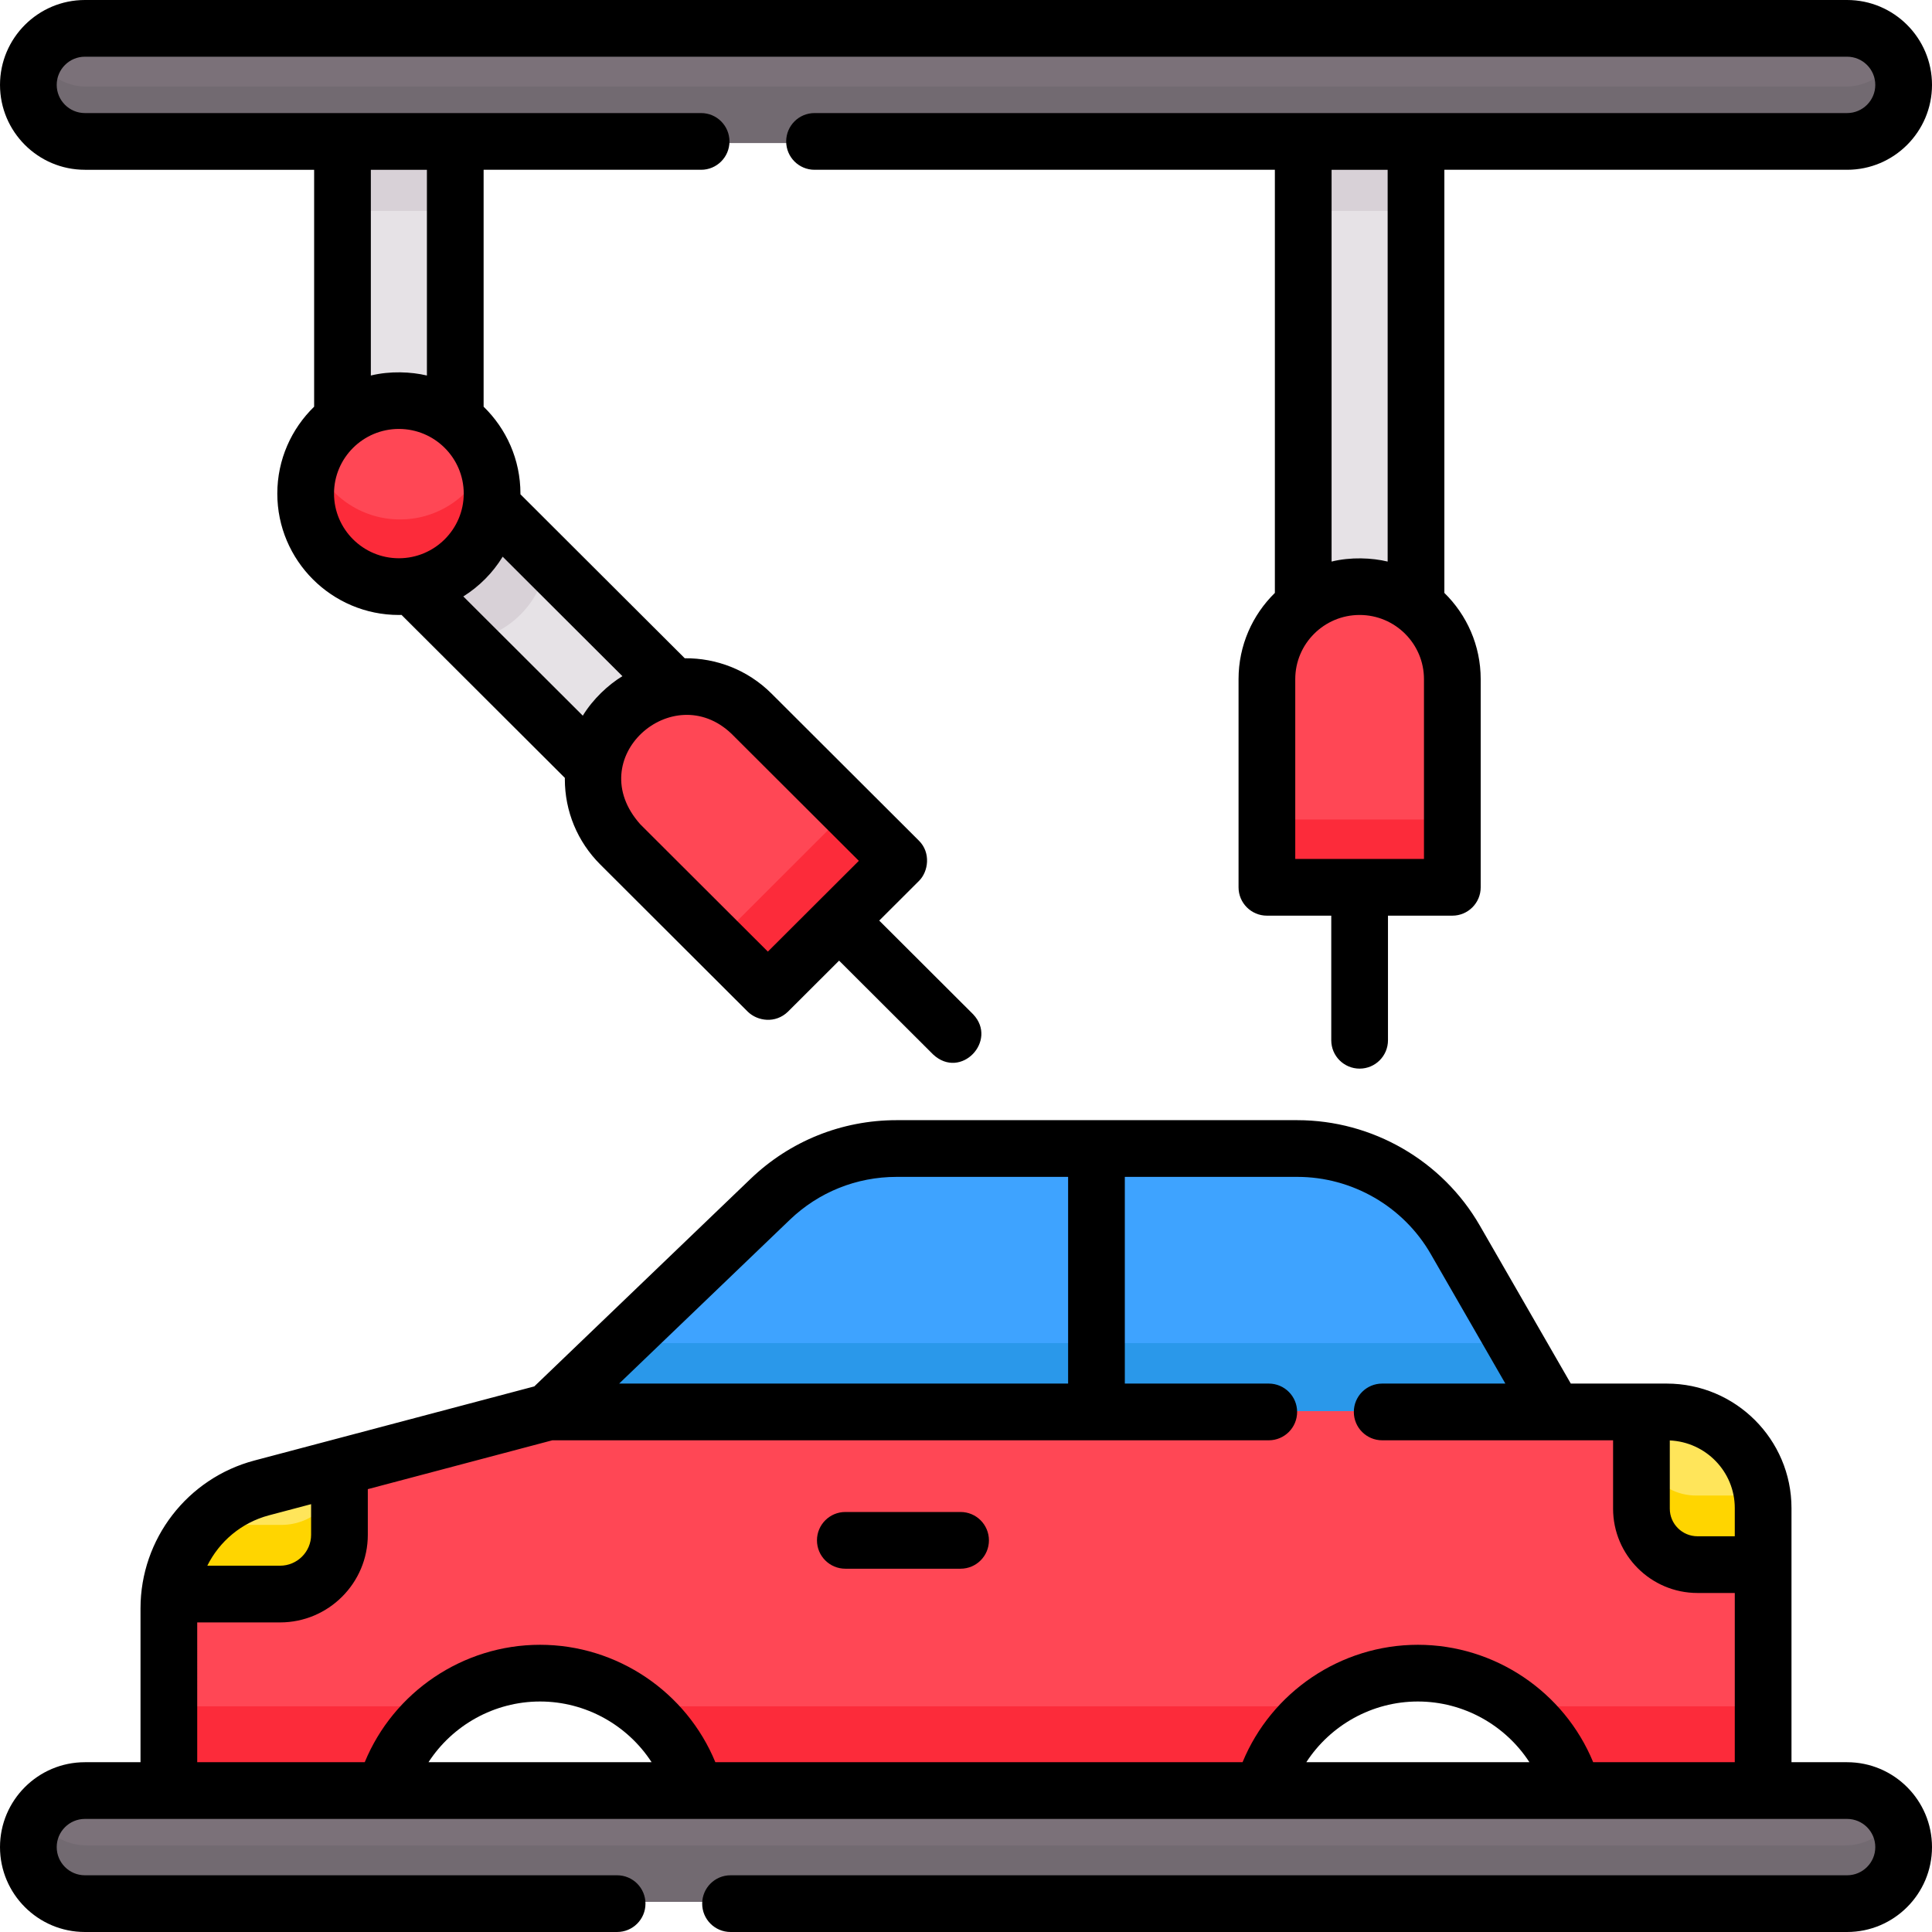 <svg id="Capa_1" enable-background="new 0 0 512 512" height="512" viewBox="0 0 512 512" width="512" xmlns="http://www.w3.org/2000/svg"><g><g><path d="m441.352 373.948h-29.722l-26.218-45.528c-8.601-14.936-24.546-24.144-41.808-24.144h-105.971c-12.463 0-24.442 4.815-33.425 13.436l-58.599 56.236-75.891 20.093c-14.476 3.832-24.554 16.906-24.554 31.851v48.201h57.133c5.021-17.913 21.487-31.057 41.04-31.057s36.02 13.144 41.041 31.057h150.095c5.021-17.913 21.487-31.057 41.041-31.057 19.553 0 36.02 13.144 41.04 31.057h50.281v-74.715c.001-14.044-11.409-25.43-25.483-25.43z" fill="#ff4755"/><g><g><g><path d="m401.93 452.204c6.962 5.501 12.167 13.121 14.625 21.889h50.281v-21.889z" fill="#fc2b3a"/></g><g><path d="m45.164 452.204v21.889h57.133c2.458-8.768 7.663-16.388 14.625-21.889z" fill="#fc2b3a"/></g><g><path d="m169.754 452.204c6.962 5.501 12.167 13.121 14.625 21.889h150.095c2.458-8.768 7.663-16.388 14.625-21.889z" fill="#fc2b3a"/></g></g></g><path d="m385.412 328.42c-8.601-14.936-24.546-24.144-41.808-24.144h-105.971c-12.463 0-24.442 4.815-33.425 13.436l-58.599 56.236h266.021z" fill="#3ea3ff"/><path d="m164.366 355.948-18.757 18h266.021l-10.365-18z" fill="#2a98ea"/><path d="m489.047 504h-466.094c-8.258 0-14.953-6.695-14.953-14.953 0-8.258 6.695-14.953 14.953-14.953h466.093c8.258 0 14.953 6.695 14.953 14.953.001 8.258-6.694 14.953-14.952 14.953z" fill="#7b7179"/><path d="m489.047 489.047h-466.094c-5.532 0-10.35-3.011-12.936-7.477-1.275 2.201-2.017 4.75-2.017 7.477 0 8.258 6.695 14.953 14.953 14.953h466.093c8.258 0 14.953-6.695 14.953-14.953 0-2.727-.742-5.275-2.017-7.477-2.586 4.465-7.404 7.477-12.935 7.477z" fill="#726a71"/><path d="m489.047 37.907h-466.094c-8.258 0-14.953-6.695-14.953-14.954 0-8.258 6.695-14.953 14.953-14.953h466.093c8.259 0 14.954 6.695 14.954 14.953 0 8.259-6.695 14.954-14.953 14.954z" fill="#7b7179"/><path d="m489.047 22.953h-466.094c-5.532 0-10.35-3.012-12.936-7.477-1.275 2.202-2.017 4.75-2.017 7.477 0 8.258 6.695 14.953 14.953 14.953h466.093c8.258 0 14.953-6.695 14.953-14.953 0-2.727-.742-5.275-2.017-7.477-2.586 4.466-7.404 7.477-12.935 7.477z" fill="#726a71"/><path d="m106 106.45c5.606 0 10.773 1.871 14.914 5.016v-73.559h-29.829v73.559c4.142-3.145 9.308-5.016 14.915-5.016z" fill="#e6e2e6"/><path d="m91.085 37.907h29.828v18h-29.828z" fill="#d8d1d7"/><path d="m164.578 189.25c3.973-3.965 8.973-6.258 14.144-6.933l-48.269-48.169c-1.379 10.958-9.974 19.671-20.891 21.249l48.068 47.968c.677-5.161 2.975-10.151 6.948-14.115z" fill="#e6e2e6"/><path d="m109.562 155.396 14.515 14.447c10.901-1.59 19.481-10.296 20.859-21.243l-14.483-14.452" fill="#d8d1d7"/><path d="m360.108 155.655c5.613 0 10.781 1.886 14.914 5.051v-122.8h-29.828v122.8c4.133-3.165 9.302-5.051 14.914-5.051z" fill="#e6e2e6"/><path d="m345.194 37.907h29.828v18h-29.828z" fill="#d8d1d7"/><ellipse cx="106" cy="131.053" fill="#ff4755" rx="24.654" ry="24.603"/><path d="m106 137.655c-10.432 0-19.343-6.469-22.945-15.603-1.099 2.788-1.71 5.822-1.71 9 0 13.588 11.038 24.603 24.654 24.603s24.654-11.015 24.654-24.603c0-3.178-.61-6.212-1.71-9-3.6 9.135-12.512 15.603-22.943 15.603z" fill="#fc2b3a"/><path d="m384.63 180.126v55.059h-49.044v-55.059c0-13.515 10.979-24.471 24.522-24.471 13.543 0 24.522 10.956 24.522 24.471z" fill="#ff4755"/><path d="m335.586 217.185h49.044v18h-49.044z" fill="#fc2b3a"/><path d="m199.257 189.25 39.014 38.933-34.679 34.607-39.014-38.933c-9.576-9.556-9.576-25.05 0-34.607 9.577-9.557 25.103-9.557 34.679 0z" fill="#ff4755"/><path d="m190.097 249.322 13.496 13.467 34.679-34.606-13.519-13.491z" fill="#fc2b3a"/><path d="m434.647 399.532v-25.584h6.705c14.074 0 25.484 11.386 25.484 25.43v14.954h-17.356c-8.192.001-14.833-6.625-14.833-14.8z" fill="#ffe55a"/><path d="m449.48 396.333c-8.192 0-14.832-6.627-14.832-14.801v18c0 8.174 6.641 14.801 14.832 14.801h17.356v-14.954c0-1.031-.069-2.046-.188-3.046z" fill="#ffd500"/><path d="m69.718 394.041 20.565-5.445v17.846c0 8.657-7.032 15.675-15.707 15.675h-29.19c1.534-13.331 11.091-24.57 24.332-28.076z" fill="#ffe55a"/><path d="m74.576 404.116h-21.156c-4.377 4.961-7.252 11.205-8.034 18h29.19c8.675 0 15.707-7.018 15.707-15.675v-17.846l-.008.002c-.085 8.585-7.077 15.519-15.699 15.519z" fill="#ffd500"/></g><g><path d="m224.02 415.724h30.542c4.15 0 7.515-3.365 7.515-7.515s-3.365-7.515-7.515-7.515h-30.542c-4.15 0-7.515 3.365-7.515 7.515 0 4.151 3.364 7.515 7.515 7.515z"/><path d="m489.503 467.005h-14.74v-67.346c0-18.193-14.825-32.995-33.048-32.995h-25.436l-24.101-41.853c-9.93-17.244-28.477-27.955-48.403-27.955h-106.178c-14.499 0-28.241 5.524-38.693 15.555l-57.312 55.001-74.162 19.635c-17.778 4.706-30.194 20.817-30.194 39.178v40.78h-14.74c-12.404 0-22.496 10.093-22.496 22.498s10.092 22.497 22.497 22.497h141.044c4.15 0 7.515-3.364 7.515-7.515s-3.365-7.515-7.515-7.515h-141.044c-4.118 0-7.468-3.35-7.468-7.468s3.35-7.468 7.468-7.468h467.006c4.118 0 7.468 3.35 7.468 7.468s-3.35 7.468-7.468 7.468h-295.903c-4.15 0-7.515 3.365-7.515 7.515s3.365 7.515 7.515 7.515h295.903c12.405 0 22.497-10.092 22.497-22.498 0-12.405-10.092-22.497-22.497-22.497zm-29.769-67.346v7.469h-9.876c-4.051 0-7.346-3.281-7.346-7.315v-18.079c9.565.42 17.222 8.287 17.222 17.925zm-250.424-76.405c7.64-7.331 17.685-11.369 28.287-11.369h45.463v54.779h-118.983zm-138.033 78.321 11.168-2.957v8.118c0 4.516-3.689 8.19-8.224 8.19h-19.281c3.198-6.43 9.041-11.419 16.337-13.351zm-19.011 28.381h21.955c12.822 0 23.253-10.416 23.253-23.22v-12.097l48.896-12.946h189.865c4.15 0 7.515-3.364 7.515-7.515s-3.365-7.515-7.515-7.515h-38.146v-54.779h45.686c14.566 0 28.123 7.827 35.378 20.426l19.783 34.353h-32.642c-4.15 0-7.515 3.365-7.515 7.515s3.364 7.515 7.515 7.515h45.641 15.548v18.119c0 12.321 10.038 22.344 22.376 22.344h9.876v44.848h-37.526c-7.641-18.576-25.986-31.118-46.46-31.118-20.473 0-38.818 12.542-46.459 31.118h-139.713c-7.641-18.576-25.986-31.118-46.459-31.118s-38.819 12.542-46.459 31.118h-44.393zm353.047 37.049h-59.129c6.364-9.805 17.43-16.089 29.564-16.089 12.135.001 23.2 6.284 29.565 16.089zm-232.631 0h-59.129c6.364-9.805 17.43-16.089 29.565-16.089 12.134.001 23.199 6.284 29.564 16.089z"/><path d="m22.497 44.995h60.751v62.783c-6.014 5.847-9.759 14.008-9.759 23.031 0 17.736 14.453 32.165 32.217 32.165.236 0 .469-.013.703-.018l43.286 43.196c-.001.102-.007.203-.007.305 0 8.559 3.34 16.605 9.403 22.656l39.091 39.009c2.594 2.51 7.316 3.183 10.616 0l13.571-13.543 24.922 24.87c7.347 6.823 17.212-3.646 10.616-10.638l-24.9-24.848 10.538-10.516c2.495-2.465 3.18-7.466 0-10.639l-39.091-39.009c-6.331-6.317-14.671-9.431-22.986-9.352l-43.55-43.459c0-.06.005-.12.005-.18 0-9.022-3.745-17.184-9.759-23.031v-62.782h57.638c4.15 0 7.515-3.365 7.515-7.515s-3.364-7.515-7.515-7.515h-163.305c-4.118 0-7.468-3.35-7.468-7.468s3.35-7.468 7.468-7.468h467.006c4.118 0 7.468 3.35 7.468 7.468s-3.35 7.468-7.468 7.468h-273.642c-4.15 0-7.515 3.364-7.515 7.515s3.365 7.515 7.515 7.515h121.992v112.135c-5.935 5.816-9.626 13.908-9.626 22.848v55.167c0 4.15 3.365 7.515 7.515 7.515h17.055v33.022c0 4.15 3.364 7.515 7.515 7.515 4.15 0 7.515-3.365 7.515-7.515v-33.022h17.055c4.15 0 7.515-3.365 7.515-7.515v-55.167c0-8.94-3.691-17.032-9.627-22.849v-112.134h106.733c12.405 0 22.497-10.092 22.497-22.498 0-12.405-10.092-22.497-22.497-22.497h-467.006c-12.405 0-22.497 10.093-22.497 22.498s10.092 22.497 22.497 22.497zm66.022 85.813c0-9.449 7.71-17.136 17.187-17.136s17.188 7.687 17.188 17.136-7.71 17.136-17.188 17.136c-9.477 0-17.187-7.687-17.187-17.136zm139.08 97.32-24.109 24.058-33.783-33.712c-15.707-17.544 8.572-38.877 24.131-24.036zm-62.655-48.938c-3.764 2.296-7.81 6.064-10.497 10.47l-31.663-31.597c4.24-2.658 7.822-6.267 10.433-10.534zm-51.809-79.674c-4.177-.996-9.738-1.251-14.858 0v-54.521h14.858zm264.232 128.114h-34.111v-47.653c0-9.376 7.651-17.004 17.055-17.004s17.055 7.628 17.055 17.004v47.653zm-9.626-78.81c-4.176-.999-9.738-1.256-14.858 0v-103.825h14.858z"/></g></g></svg>